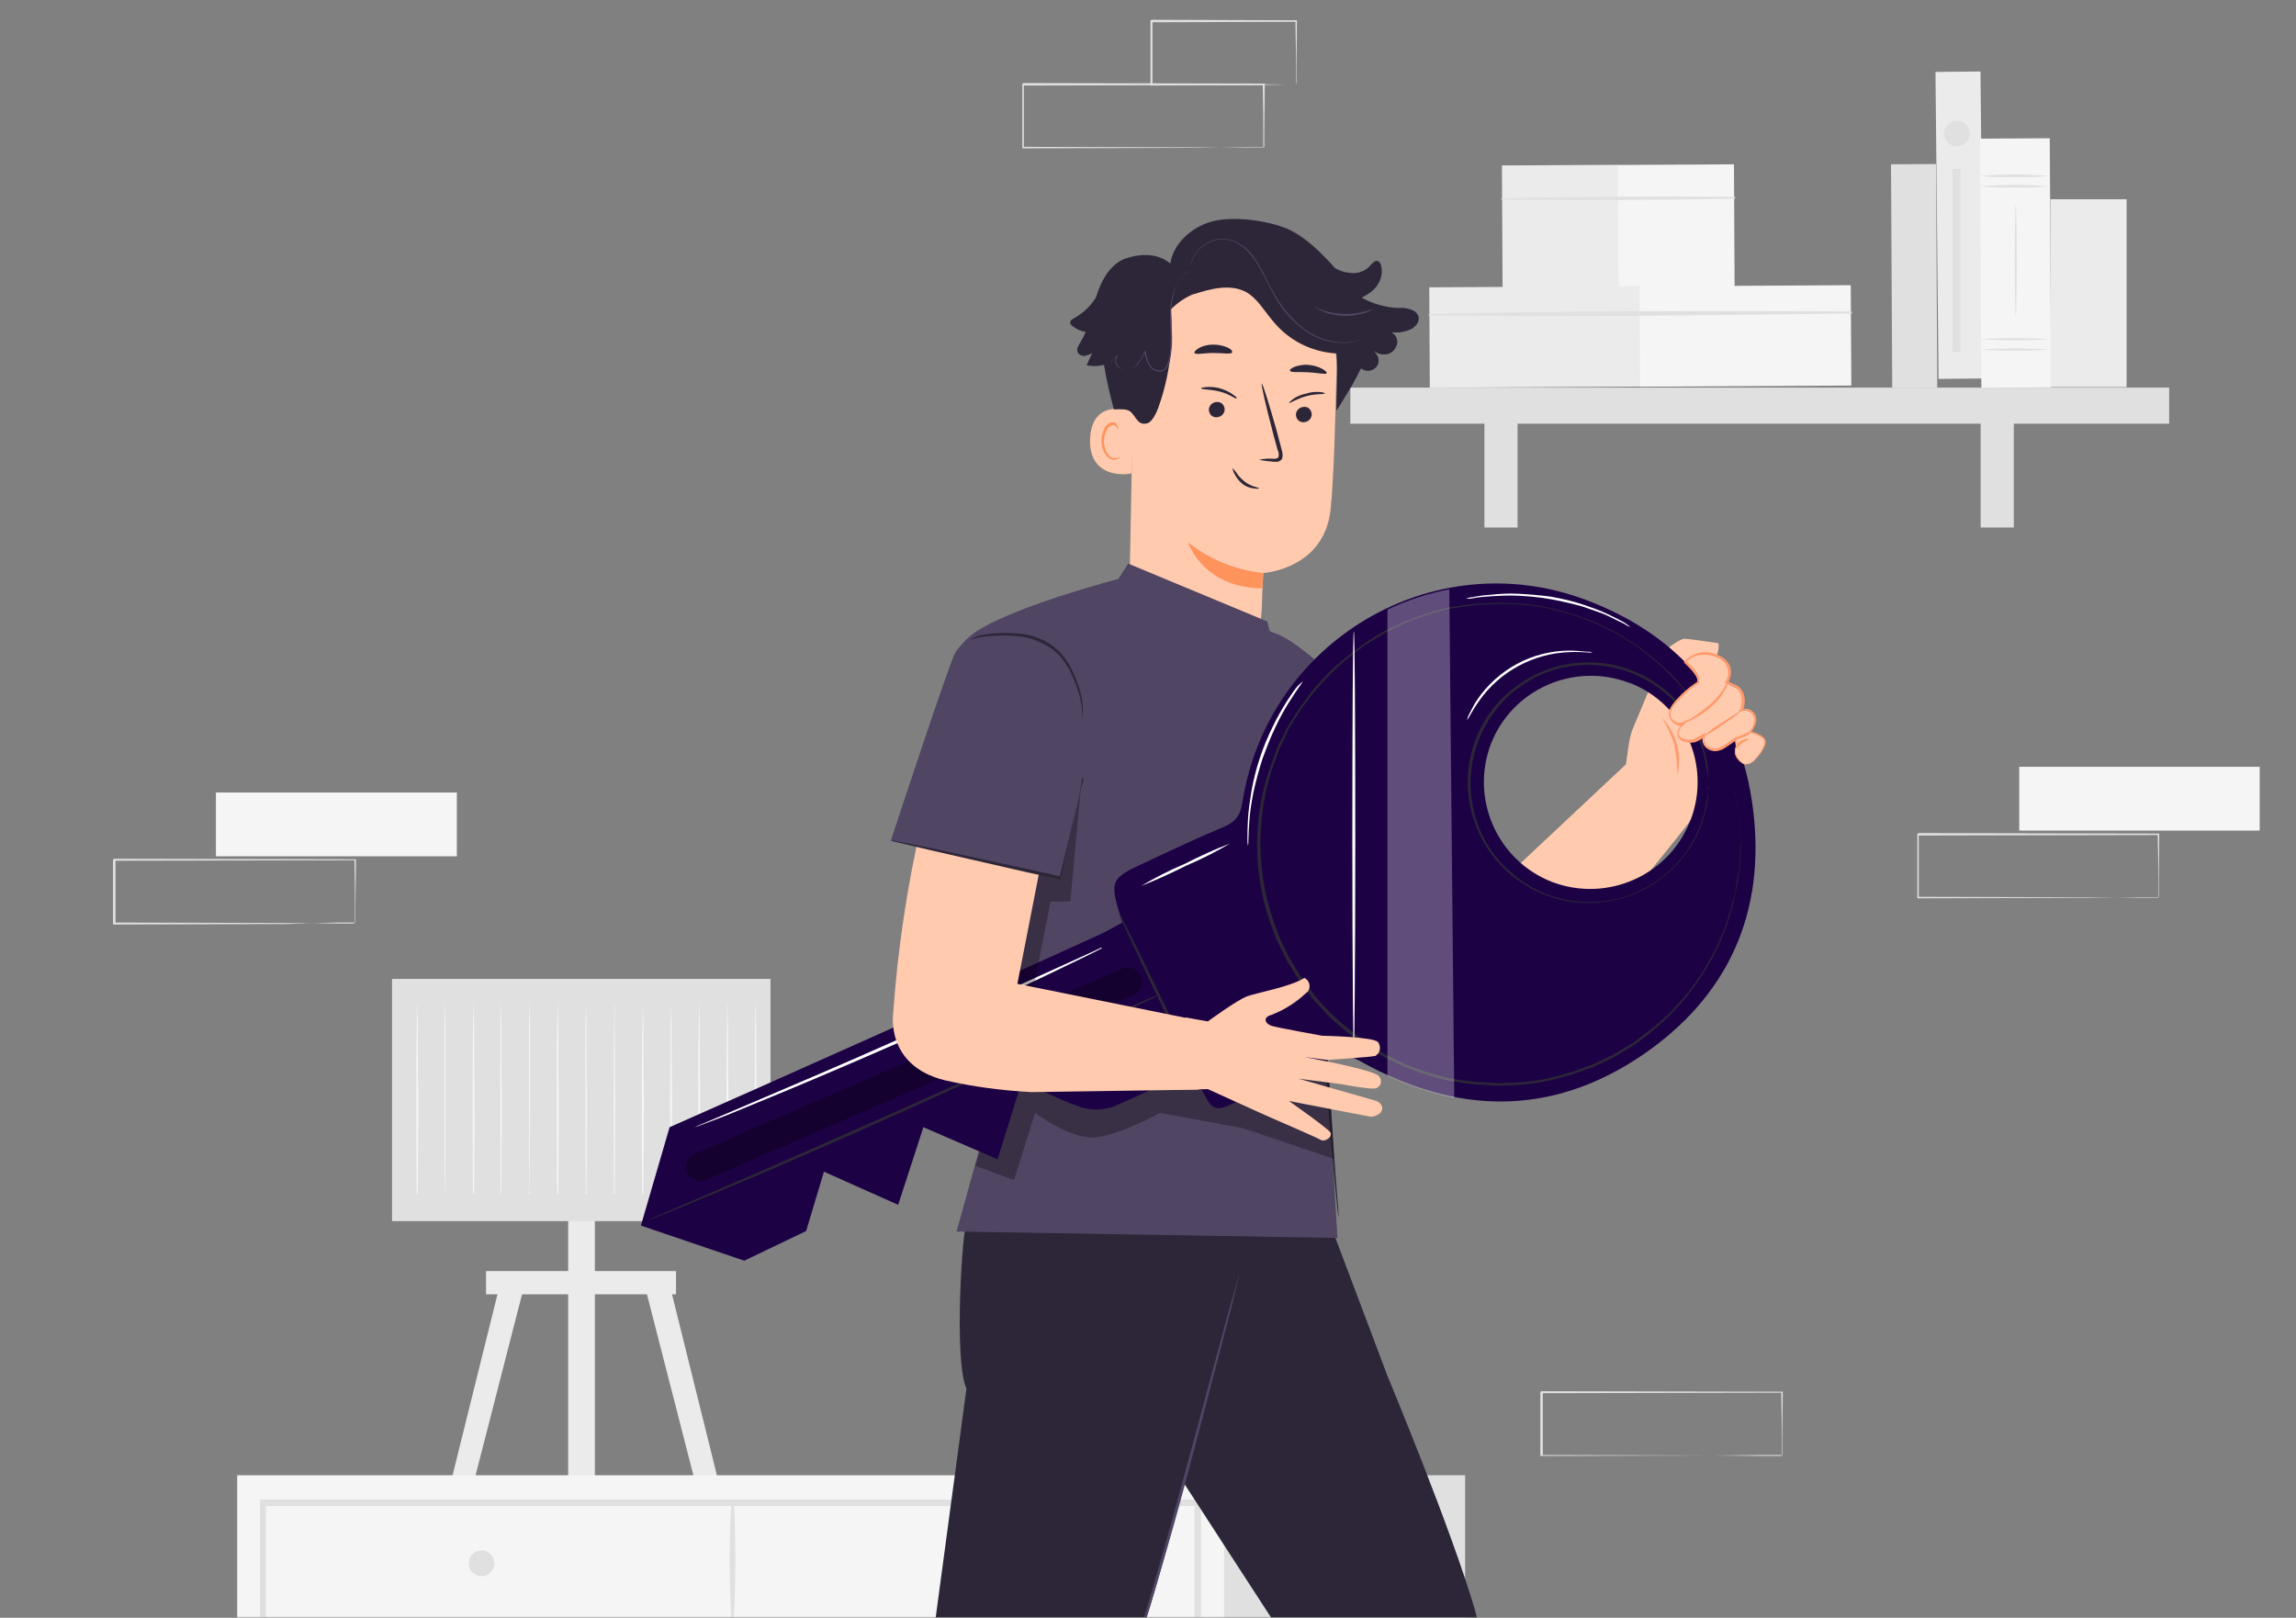 <svg width="833" height="587" viewBox="0 0 833 587" fill="none" xmlns="http://www.w3.org/2000/svg">
<rect x="0" y="0" width="833" height="587" fill="#808080" stroke="none"/>
<mask id="mask0_16_3" style="mask-type:alpha" maskUnits="userSpaceOnUse" x="0" y="0" width="833" height="587">
<rect width="833" height="587" fill="#D9D9D9"/>
</mask>
<g mask="url(#mask0_16_3)">
<path d="M702.401 59.518L686.067 59.606L686.506 140.69L702.84 140.602L702.401 59.518Z" fill="#E0E0E0"/>
<path d="M587.084 59.807L544.903 60.035L545.145 104.703L587.326 104.475L587.084 59.807Z" fill="#EBEBEB"/>
<path d="M629.086 59.627L586.905 59.856L587.147 104.524L629.328 104.295L629.086 59.627Z" fill="#F5F5F5"/>
<path d="M545.017 72.477C573.017 72.656 601.198 72.656 629.199 72.118C629.378 72.118 629.558 71.939 629.558 71.76C629.558 71.58 629.378 71.401 629.199 71.401C601.198 71.221 573.017 71.401 545.017 71.939C544.837 71.939 544.658 72.118 544.658 72.477C544.658 72.298 544.837 72.477 545.017 72.477Z" fill="#E0E0E0"/>
<path d="M595.184 103.844L518.54 104.259L518.737 140.675L595.381 140.261L595.184 103.844Z" fill="#EBEBEB"/>
<path d="M671.469 103.486L594.826 103.9L595.023 140.316L671.667 139.902L671.469 103.486Z" fill="#F5F5F5"/>
<path d="M518.631 114.454C569.607 114.992 620.763 114.454 671.559 113.737C671.739 113.737 671.918 113.557 671.918 113.378C671.918 113.198 671.739 113.019 671.559 113.019C620.583 112.66 569.428 112.84 518.631 113.916C518.452 113.916 518.272 114.095 518.272 114.454C518.272 114.275 518.452 114.454 518.631 114.454Z" fill="#E0E0E0"/>
<path d="M786.973 140.645H489.912V153.74H786.973V140.645Z" fill="#E0E0E0"/>
<path d="M550.581 146.924H538.555V191.412H550.581V146.924Z" fill="#E0E0E0"/>
<path d="M730.612 146.924H718.586V191.412H730.612V146.924Z" fill="#E0E0E0"/>
<path d="M718.532 25.936L702.2 26.099L703.314 137.489L719.647 137.325L718.532 25.936Z" fill="#EBEBEB"/>
<path d="M743.661 50.166L718.352 50.303L718.842 140.715L744.15 140.578L743.661 50.166Z" fill="#F5F5F5"/>
<path d="M743.536 67.633C739.407 67.992 735.1 68.172 730.792 67.992C726.484 68.172 722.356 67.992 718.227 67.633C726.663 66.916 735.1 66.916 743.536 67.633Z" fill="#E0E0E0"/>
<path d="M743.536 63.866C739.407 64.225 735.1 64.405 730.792 64.225C726.484 64.405 722.356 64.225 718.227 63.866C726.663 63.149 735.1 63.149 743.536 63.866Z" fill="#E0E0E0"/>
<path d="M743.536 126.832C735.1 127.37 726.663 127.37 718.227 126.832C726.663 126.294 735.1 126.294 743.536 126.832Z" fill="#E0E0E0"/>
<path d="M743.536 123.065C735.1 123.603 726.663 123.603 718.227 123.065C726.663 122.527 735.1 122.527 743.536 123.065Z" fill="#E0E0E0"/>
<path d="M731.33 114.813C731.151 114.813 730.971 105.664 730.971 94.542C730.971 83.42 731.151 74.271 731.33 74.271C731.51 74.271 731.689 83.42 731.689 94.542C731.689 105.664 731.51 114.813 731.33 114.813Z" fill="#E0E0E0"/>
<path d="M771.537 72.298H743.895V140.466H771.537V72.298Z" fill="#EBEBEB"/>
<path d="M714.638 48.439C714.638 50.95 712.484 53.103 709.971 53.103C707.458 53.103 705.304 50.95 705.304 48.439C705.304 45.928 707.458 43.775 709.971 43.775C712.484 43.775 714.638 45.928 714.638 48.439Z" fill="#E0E0E0"/>
<path d="M711.227 61.355H708.355V127.729H711.227V61.355Z" fill="#E0E0E0"/>
<path d="M182.261 462.469L161.619 545.706H169.876L191.236 462.469H182.261Z" fill="#EBEBEB"/>
<path d="M242.032 462.469L262.674 545.706H254.238L232.878 462.469H242.032Z" fill="#EBEBEB"/>
<path d="M215.826 439.866H206.134V545.527H215.826V439.866Z" fill="#EBEBEB"/>
<path d="M279.546 355.195H142.234V443.095H279.546V355.195Z" fill="#E0E0E0"/>
<path d="M245.263 461.214H176.338V469.645H245.263V461.214Z" fill="#EBEBEB"/>
<path d="M151.209 431.615C151.209 432.153 151.388 432.691 151.388 433.229H151.209C151.029 428.924 151.029 414.752 151.029 397.71C151.029 387.485 151.029 378.336 151.209 371.519C151.209 368.29 151.209 365.599 151.388 363.626C151.388 365.599 151.388 368.29 151.568 371.519C151.568 378.336 151.568 387.485 151.747 397.71C151.747 414.573 151.568 428.924 151.568 433.229H151.388C151.029 432.691 151.209 432.153 151.209 431.615Z" fill="#F5F5F5"/>
<path d="M161.619 431.615C161.619 432.153 161.619 432.691 161.619 433.229H161.44C161.26 428.924 161.26 414.752 161.26 397.71C161.26 387.485 161.26 378.336 161.26 371.519C161.26 368.29 161.26 365.599 161.44 363.626C161.44 365.599 161.44 368.29 161.619 371.519C161.619 378.336 161.619 387.485 161.619 397.71C161.619 414.573 161.619 428.924 161.44 433.229H161.619C161.44 432.691 161.44 432.153 161.619 431.615Z" fill="#F5F5F5"/>
<path d="M171.671 431.615C171.671 432.153 171.85 432.691 171.85 433.229H171.671C171.491 428.924 171.491 414.752 171.491 397.71C171.491 387.485 171.491 378.336 171.671 371.519C171.671 368.29 171.671 365.599 171.85 363.626C171.85 365.599 171.85 368.29 172.03 371.519C172.03 378.336 172.03 387.485 172.209 397.71C172.209 414.573 172.03 428.924 172.03 433.229H171.85C171.491 432.691 171.491 432.153 171.671 431.615Z" fill="#F5F5F5"/>
<path d="M181.902 431.615C181.902 432.153 181.902 432.691 181.902 433.229H181.723C181.543 428.924 181.543 414.752 181.543 397.71C181.543 387.485 181.543 378.336 181.543 371.519C181.543 368.29 181.543 365.599 181.723 363.626C181.723 365.599 181.723 368.29 181.902 371.519C181.902 378.336 181.902 387.485 182.082 397.71C182.082 414.573 181.902 428.924 181.902 433.229H181.723C181.543 432.691 181.723 432.153 181.902 431.615Z" fill="#F5F5F5"/>
<path d="M192.133 431.615C192.133 432.153 192.313 432.691 192.313 433.229H192.133C191.954 428.924 191.954 414.752 191.954 397.71C191.954 387.485 191.954 378.336 191.954 371.519C191.954 368.29 191.954 365.599 192.133 363.626C192.133 365.599 192.133 368.29 192.313 371.519C192.313 378.336 192.313 387.485 192.313 397.71C192.313 414.573 192.133 428.924 192.133 433.229H191.954C191.774 432.691 191.954 432.153 192.133 431.615Z" fill="#F5F5F5"/>
<path d="M202.364 431.615C202.364 432.153 202.364 432.691 202.364 433.229H202.185C202.005 428.924 202.005 414.752 202.005 397.71C202.005 387.485 202.005 378.336 202.185 371.519C202.185 368.29 202.185 365.599 202.364 363.626C202.364 365.599 202.364 368.29 202.544 371.519C202.544 378.336 202.544 387.485 202.723 397.71C202.723 414.573 202.544 428.924 202.544 433.229H202.364C202.005 432.691 202.185 432.153 202.364 431.615Z" fill="#F5F5F5"/>
<path d="M212.595 431.615C212.595 432.153 212.595 432.691 212.775 433.229H212.595C212.416 428.924 212.416 414.752 212.416 397.71C212.416 387.485 212.416 378.336 212.416 371.519C212.416 368.29 212.595 365.599 212.595 363.626C212.595 365.599 212.595 368.29 212.775 371.519C212.775 378.336 212.775 387.485 212.954 397.71C212.954 414.573 212.775 428.924 212.775 433.229H212.595C212.236 432.691 212.416 432.153 212.595 431.615Z" fill="#F5F5F5"/>
<path d="M222.827 431.615C222.827 432.153 223.006 432.691 223.006 433.229H222.827C222.647 428.924 222.647 414.752 222.647 397.71C222.647 387.485 222.647 378.336 222.827 371.519C222.827 368.29 222.827 365.599 223.006 363.626C223.006 365.599 223.006 368.29 223.006 371.519C223.006 378.336 223.006 387.485 223.186 397.71C223.186 414.573 223.006 428.924 223.006 433.229H222.827C222.468 432.691 222.647 432.153 222.827 431.615Z" fill="#F5F5F5"/>
<path d="M233.058 431.615C233.058 432.153 233.237 432.691 233.237 433.229H233.058C232.878 428.924 232.878 414.752 232.878 397.71C232.878 387.485 232.878 378.336 233.058 371.519C233.058 368.29 233.237 365.599 233.237 363.626C233.237 365.599 233.237 368.29 233.417 371.519C233.417 378.336 233.417 387.485 233.596 397.71C233.596 414.573 233.417 428.924 233.417 433.229H233.237C232.878 432.691 232.878 432.153 233.058 431.615Z" fill="#F5F5F5"/>
<path d="M243.289 431.615C243.289 432.153 243.468 432.691 243.468 433.229H243.289C243.109 428.924 243.109 414.752 243.109 397.71C243.109 387.485 243.289 378.336 243.289 371.519C243.289 368.29 243.468 365.599 243.468 363.626C243.468 365.599 243.468 368.29 243.648 371.519C243.648 378.336 243.648 387.485 243.827 397.71C243.827 414.573 243.648 428.924 243.648 433.229H243.468C243.109 432.691 243.109 432.153 243.289 431.615Z" fill="#F5F5F5"/>
<path d="M253.52 431.615C253.52 432.153 253.699 432.691 253.699 433.229H253.52C253.34 428.924 253.34 414.752 253.34 397.71C253.34 387.485 253.34 378.336 253.52 371.519C253.52 368.29 253.52 365.599 253.699 363.626C253.699 365.599 253.699 368.29 253.879 371.519C253.879 378.336 253.879 387.485 254.058 397.71C254.058 414.573 253.879 428.924 253.879 433.229H253.699C253.34 432.691 253.34 432.153 253.52 431.615Z" fill="#F5F5F5"/>
<path d="M263.751 431.615C263.751 432.153 263.751 432.691 263.93 433.229H263.751C263.571 428.924 263.571 414.752 263.571 397.71C263.571 387.485 263.571 378.336 263.751 371.519C263.751 368.29 263.751 365.599 263.93 363.626C263.93 365.599 263.93 368.29 264.11 371.519C264.11 378.336 264.11 387.485 264.289 397.71C264.289 414.573 264.11 428.924 264.11 433.229C263.751 432.691 263.751 432.153 263.751 431.615Z" fill="#F5F5F5"/>
<path d="M273.982 431.615C273.982 432.153 274.161 432.691 274.161 433.229H273.982C273.803 428.924 273.802 414.752 273.802 397.71C273.802 387.485 273.803 378.336 273.982 371.519C273.982 368.29 273.982 365.599 274.161 363.626C274.161 365.599 274.161 368.29 274.341 371.519C274.341 378.336 274.341 387.485 274.52 397.71C274.52 414.573 274.341 428.924 274.341 433.229H274.161C273.623 432.691 273.803 432.153 273.982 431.615Z" fill="#F5F5F5"/>
<path d="M444.141 535.302H86.053V700.34H444.141V535.302Z" fill="#F5F5F5"/>
<path d="M435.705 692.626H94.309V544.092H435.705V692.626ZM96.463 690.473H433.372V546.424H96.463V690.473Z" fill="#E0E0E0"/>
<path d="M531.555 535.302H444.141V700.34H531.555V535.302Z" fill="#E0E0E0"/>
<path d="M266.084 589.656C266.982 574.767 266.982 559.698 266.264 544.809C266.264 544.63 265.905 544.45 265.725 544.45C265.546 544.45 265.366 544.63 265.366 544.809C264.469 559.698 264.469 574.767 265.546 589.656C265.546 589.836 265.725 590.015 265.905 590.015C266.084 590.015 266.084 589.836 266.084 589.656Z" fill="#E0E0E0"/>
<path d="M357.446 567.233C357.446 569.744 355.292 571.897 352.779 571.897C350.267 571.897 348.113 569.744 348.113 567.233C348.113 564.721 350.267 562.569 352.779 562.569C355.292 562.569 357.446 564.721 357.446 567.233Z" fill="#E0E0E0"/>
<path d="M179.389 567.233C179.389 569.744 177.415 571.897 174.722 571.897C172.209 571.897 170.056 569.924 170.056 567.233C170.056 564.721 172.03 562.569 174.722 562.569C177.235 562.569 179.389 564.721 179.389 567.233Z" fill="#E0E0E0"/>
<path d="M819.82 278.237H732.587V301.378H819.82V278.237Z" fill="#F5F5F5"/>
<path d="M783.024 325.775C783.024 325.595 783.024 325.416 783.024 325.416V324.16C783.024 323.084 783.024 321.649 783.024 319.676C783.024 315.729 783.024 309.988 782.845 302.813L783.024 302.992L695.791 303.172L696.15 302.813V308.733C696.15 310.706 696.15 312.679 696.15 314.473V325.775L695.791 325.416L758.075 325.595L776.383 325.775H781.409H782.665H783.024C783.204 325.595 783.024 325.595 782.845 325.595H781.588H776.742L758.434 325.775L695.97 325.954H695.611V325.595C695.611 321.828 695.611 318.061 695.611 314.294V302.634L695.97 302.275L783.204 302.454H783.383V302.634C783.383 309.989 783.204 315.729 783.204 319.676C783.204 321.649 783.204 323.084 783.204 324.16C783.204 324.698 783.204 325.057 783.204 325.237C783.204 325.416 783.024 325.775 783.024 325.775Z" fill="#E0E0E0"/>
<path d="M646.43 528.126C646.43 527.947 646.43 527.767 646.43 527.767V526.511C646.43 525.435 646.43 523.821 646.43 522.027C646.43 518.08 646.43 512.34 646.251 505.164L646.61 505.343L559.376 505.523C559.556 505.343 559.017 505.882 559.735 505.164V528.305L559.376 527.946L621.66 528.126L639.969 528.305H644.994H646.251L646.43 528.126L646.071 527.946H644.815H639.969L621.66 528.126L559.197 528.305H558.838V505.164C559.735 504.267 559.017 504.985 559.376 504.805L646.61 504.985H646.789V505.164C646.789 512.519 646.61 518.26 646.61 522.206C646.61 524.179 646.61 525.614 646.61 526.691C646.61 527.229 646.61 527.588 646.61 527.767C646.61 527.946 646.61 528.126 646.43 528.126Z" fill="#E0E0E0"/>
<path d="M165.748 287.565H78.335V310.706H165.748V287.565Z" fill="#F5F5F5"/>
<path d="M128.772 334.924C128.772 334.744 128.772 334.565 128.772 334.565C128.772 334.206 128.772 333.847 128.772 333.309C128.772 332.233 128.772 330.798 128.772 328.824C128.772 324.878 128.772 319.137 128.593 311.962L128.952 312.141L41.538 312.321C41.718 312.141 41.179 312.679 41.898 311.962V335.103L41.538 334.744L103.823 334.924L122.131 335.103H127.157H128.413C128.593 334.744 128.772 334.744 128.772 334.924L128.413 334.744H127.157H122.31L104.002 335.282L41.538 335.462H41V311.962C41.898 311.065 41.179 311.782 41.359 311.603L128.772 311.782H129.131V311.962C129.131 319.317 128.952 325.057 128.952 329.004C128.952 330.977 128.952 332.412 128.952 333.489C128.952 334.027 128.952 334.385 128.952 334.565C128.952 334.744 128.772 334.924 128.772 334.924Z" fill="#E0E0E0"/>
<path d="M458.321 53.641C458.321 53.462 458.321 53.282 458.321 53.282V52.027C458.321 50.95 458.321 49.336 458.321 47.542C458.321 43.595 458.321 37.855 458.142 30.5L458.321 30.859L371.088 31.038C371.267 30.859 370.729 31.397 371.447 30.679V53.641L371.088 53.282L433.372 53.462L451.68 53.641H456.706H457.962H458.321L457.962 53.462H456.706H451.86L433.731 53.641L371.267 53.821H370.908V30.5L371.267 30.141L458.68 30.32H458.86V30.679C458.86 38.034 458.68 43.775 458.68 47.721C458.68 49.695 458.68 51.13 458.68 52.206V53.282C458.501 53.462 458.501 53.641 458.321 53.641Z" fill="#E0E0E0"/>
<path d="M470.168 30.679C470.168 30.5 470.168 30.32 470.168 30.32C470.168 29.962 470.168 29.603 470.168 29.065C470.168 27.988 470.168 26.374 470.168 24.401C470.168 20.454 470.168 14.714 469.988 7.538L470.347 7.897L417.756 8.076C417.397 8.435 418.295 7.538 418.115 7.717V19.557C418.115 23.504 418.115 27.091 418.115 30.679L417.756 30.32L455.27 30.5L466.219 30.679H469.091H470.168C469.809 30.679 469.63 30.679 469.271 30.679H466.399L455.629 30.859L417.756 31.038H417.397V30.679C417.397 27.091 417.397 23.324 417.397 19.557V7.538C417.218 7.538 418.294 6.641 417.756 7.179L470.168 7.359H470.527V7.717C470.527 14.893 470.347 20.634 470.347 24.759C470.347 26.733 470.347 28.168 470.347 29.244C470.347 30.32 470.168 30.679 470.168 30.679Z" fill="#E0E0E0"/>
<path d="M350.626 444.351C349.19 445.248 345.959 493.504 350.626 503.908L338.959 590.733C338.959 590.733 307.547 640.603 301.265 647.779C294.983 654.954 254.058 725.634 254.058 725.634L300.368 765.458C300.368 765.458 380.78 660.515 393.704 641.859C413.987 612.618 437.859 503.191 437.859 503.191L440.911 448.836L350.626 444.351Z" fill="#2D2638"/>
<path d="M413.807 513.775C415.243 516.286 477.707 612.439 477.707 612.439C477.707 612.439 487.22 663.386 489.374 685.809C491.528 708.233 506.964 765.996 506.964 765.996L557.222 762.05C557.222 762.05 543.581 613.336 535.144 584.275C526.708 555.214 503.374 499.244 503.374 499.244L483.63 446.863L426.731 447.939L413.807 513.775Z" fill="#2D2638"/>
<path d="M449.526 462.828C449.526 463.366 449.347 463.905 449.167 464.443L448.09 468.927C447.193 472.874 445.757 478.256 443.962 485.073C440.372 498.706 435.526 517.542 429.962 538.351C424.397 559.16 418.833 577.817 414.525 591.271C412.371 598.088 410.756 603.469 409.32 607.237L407.884 611.542C407.704 612.08 407.525 612.618 407.345 612.977C407.345 612.439 407.525 611.901 407.704 611.363L408.961 607.057C410.038 603.29 411.833 597.729 413.807 591.092C417.936 577.637 423.32 558.802 428.885 538.172C434.628 517.363 439.475 498.706 443.244 485.073C445.039 478.256 446.654 472.874 447.731 468.927L448.988 464.622C449.167 463.725 449.347 463.187 449.526 462.828Z" fill="#514564"/>
<path d="M604.07 235.901C604.07 235.901 609.455 231.775 611.07 231.775C612.685 231.775 623.455 233.389 623.455 233.389C623.455 233.389 624.173 237.874 621.122 239.309C618.788 240.206 616.096 240.744 613.583 240.924L611.07 242.718L604.07 235.901Z" fill="#FFCAAE"/>
<path d="M465.142 250.611L548.606 316.088L589.89 277.34L590.967 269.805C591.326 267.653 591.864 265.5 592.762 263.527L603.352 238.233L628.301 278.595C628.301 278.595 567.094 358.603 556.325 361.294C542.145 365.061 471.604 317.343 471.604 317.343L465.142 250.611Z" fill="#FFCAAE"/>
<path d="M602.993 260.477C608.198 266.038 610.352 273.752 608.557 281.107C608.557 277.519 608.198 273.931 607.48 270.343C606.403 266.756 604.788 263.527 602.993 260.477Z" fill="#FF9A6C"/>
<path d="M411.294 133.111L409.679 218.5C409.14 233.031 408.243 254.737 431.398 254.557C451.501 252.943 457.245 234.107 457.783 220.473C457.963 214.015 458.322 208.634 458.322 207.916C458.322 207.916 480.22 206.66 482.733 185.134C483.81 174.729 484.528 153.023 484.887 133.469C485.246 112.481 469.45 94.721 448.449 92.748L446.296 92.569C423.859 91.492 411.653 110.508 411.294 133.111Z" fill="#FFCAAE"/>
<path d="M458.322 207.916C448.27 206.84 438.936 203.073 431.039 196.794C431.039 196.794 436.244 213.298 457.963 213.477L458.322 207.916Z" fill="#FF935C"/>
<path d="M448.629 144.592C448.09 144.771 446.116 142.977 442.526 142.08C438.936 141.183 436.244 141.363 435.885 141.004C435.526 140.645 436.244 140.645 437.5 140.466C439.295 140.286 441.09 140.466 442.885 141.004C444.68 141.542 446.116 142.26 447.552 143.336C448.629 144.053 448.808 144.412 448.629 144.592Z" fill="#2D2638"/>
<path d="M444.321 148.718C444.142 150.332 442.885 151.408 441.27 151.408C439.654 151.408 438.577 150.153 438.577 148.538C438.757 146.924 440.013 145.847 441.629 145.847C443.244 145.847 444.321 147.103 444.321 148.718Z" fill="#2D2638"/>
<path d="M456.706 166.836C458.501 166.477 460.296 166.298 462.091 166.477C462.988 166.477 463.706 166.298 463.886 165.76C464.065 164.863 463.886 163.966 463.527 163.248C462.988 161.095 462.27 158.943 461.732 156.611C459.219 147.103 457.424 139.21 457.783 139.21C458.142 139.21 460.475 146.744 463.168 156.252L464.963 163.069C465.322 164.145 465.501 165.401 465.142 166.477C464.783 167.015 464.245 167.374 463.527 167.553C462.988 167.553 462.629 167.553 462.091 167.553C460.296 167.374 458.501 167.195 456.706 166.836Z" fill="#2D2638"/>
<path d="M447.013 127.908C446.654 128.626 443.782 128.088 440.193 128.088C436.603 128.088 433.91 128.805 433.372 128.088C433.192 127.729 433.731 127.011 434.987 126.294C436.603 125.397 438.398 125.038 440.193 125.038C441.988 125.038 443.783 125.397 445.398 126.115C446.654 126.653 447.193 127.37 447.013 127.908Z" fill="#2D2638"/>
<path d="M481.297 135.443C480.938 135.981 478.066 135.263 474.655 135.084C471.245 134.905 468.373 135.263 468.014 134.546C467.835 134.187 468.373 133.649 469.63 133.111C471.245 132.572 473.04 132.214 474.655 132.393C476.45 132.572 478.066 132.931 479.681 133.828C480.938 134.546 481.476 135.084 481.297 135.443Z" fill="#2D2638"/>
<path d="M411.474 149.435C411.115 149.256 396.217 143.695 395.499 159.122C394.781 174.729 410.576 172.038 410.576 171.679C410.576 171.321 411.474 149.435 411.474 149.435Z" fill="#FFCAAE"/>
<path d="M406.089 165.76C406.089 165.76 405.73 165.939 405.371 166.118C404.653 166.298 403.935 166.298 403.397 166.118C401.781 165.401 400.525 162.71 400.525 160.019C400.525 158.763 400.884 157.328 401.422 156.252C401.781 155.355 402.499 154.458 403.576 154.279C404.294 154.099 404.832 154.458 405.191 154.996C405.371 155.355 405.191 155.714 405.371 155.714C405.55 155.714 405.73 155.534 405.55 154.817C405.55 154.458 405.191 154.099 405.012 153.74C404.653 153.382 404.115 153.202 403.576 153.202C402.32 153.382 401.243 154.279 400.704 155.534C399.986 156.79 399.627 158.405 399.627 159.84C399.627 163.069 401.063 165.939 403.217 166.656C404.115 167.015 405.012 166.836 405.73 166.298C406.089 166.118 406.268 165.76 406.089 165.76Z" fill="#FF935C"/>
<path d="M456.885 177.24C456.885 176.882 453.834 176.702 451.321 174.55C450.244 173.653 449.167 172.576 448.449 171.321C447.731 170.424 447.193 169.885 447.193 169.885C447.193 169.885 447.193 170.603 447.731 171.679C448.449 173.115 449.347 174.37 450.603 175.447C451.86 176.523 453.475 177.061 454.911 177.24C456.168 177.42 456.885 177.24 456.885 177.24Z" fill="#2D2638"/>
<path d="M480.579 142.798C480.22 143.156 477.527 142.798 474.117 143.695C470.707 144.592 468.194 146.206 467.835 146.206C467.476 146.206 468.014 145.668 468.912 144.95C470.348 143.874 472.142 143.156 473.937 142.798C475.553 142.26 477.348 142.08 479.143 142.26C480.399 142.439 480.758 142.618 480.579 142.798Z" fill="#2D2638"/>
<path d="M475.912 150.511C475.732 152.126 474.476 153.202 472.86 153.202C471.245 153.202 470.168 151.947 470.168 150.332C470.347 148.718 471.604 147.641 473.219 147.641C474.655 147.462 475.912 148.897 475.912 150.511C475.912 150.332 475.912 150.332 475.912 150.511Z" fill="#2D2638"/>
<path d="M514.682 114.992C514.503 114.095 513.785 113.378 513.067 112.84C511.272 111.943 509.477 111.584 507.503 111.763C502.836 111.584 498.169 110.328 494.041 107.996C495.477 107.279 496.912 106.382 498.169 105.305C500.682 102.973 501.938 99.565 501.041 96.156C500.861 95.618 500.502 95.08 499.964 94.721C499.066 94.363 498.169 95.26 497.451 95.977C495.656 98.309 492.784 99.385 489.912 99.027C487.938 98.847 485.963 98.309 484.348 97.233L484.168 97.053L482.015 94.721C476.63 88.981 471.963 85.214 467.117 83.061C459.937 80.011 447.911 78.397 440.372 80.191C432.833 81.985 425.833 87.905 424.577 95.618C420.448 92.031 414.166 91.851 408.961 93.645H408.781C403.038 95.439 399.627 101.538 397.832 107.279C397.653 107.637 397.653 107.817 397.473 108.176C395.499 111.225 392.806 113.737 389.576 115.531C389.037 115.889 388.319 116.248 388.319 116.786C388.14 117.504 388.678 118.042 389.217 118.401C390.653 119.477 392.089 120.195 393.883 120.374C393.345 121.809 392.627 123.065 391.909 124.321C391.191 125.397 390.473 126.653 391.012 127.908C391.55 128.805 392.447 129.164 393.524 129.164C394.422 128.985 395.319 128.626 396.217 128.088L394.242 132.573C396.396 132.931 398.371 132.931 400.525 132.393C401.422 137.775 402.679 143.157 404.115 148.538C406.448 148.538 408.781 148.179 410.217 149.435C412.192 151.229 412.91 154.637 416.32 153.561C418.115 153.023 419.73 149.435 420.269 147.821C424.397 136.34 425.833 124.321 424.756 112.302C427.269 109.79 430.141 107.817 433.372 106.561L433.192 106.74C439.295 104.767 446.116 102.973 451.86 105.844C456.168 108.176 458.68 112.84 461.911 116.607C467.655 123.603 475.912 127.729 484.886 128.267C485.604 134.905 484.707 142.977 484.886 149.076L490.81 139.389C491.169 138.672 491.528 137.954 491.887 137.237L492.066 137.057C492.605 135.981 493.143 134.725 493.861 133.649C495.477 135.084 497.81 134.725 499.246 133.29C500.323 132.034 500.502 130.24 499.605 128.805C499.066 128.088 498.528 127.37 497.81 126.832C499.246 128.267 501.4 128.985 503.554 128.447C505.528 127.908 506.964 125.935 506.964 123.782C506.785 122.347 506.067 121.271 504.81 120.553C507.503 120.912 510.195 120.374 512.528 119.118C513.605 118.221 515.041 116.966 514.682 114.992Z" fill="#2D2638"/>
<path d="M431.218 98.309C430.5 98.847 429.603 99.565 429.064 100.282C427.269 102.256 426.013 104.767 425.654 107.279C425.295 109.073 424.936 110.866 424.936 112.84C424.936 114.813 424.936 116.966 425.115 119.298C425.295 121.63 425.295 124.141 425.115 126.473C424.936 127.729 424.756 128.985 424.577 130.24C424.397 131.496 423.859 132.752 422.961 133.828C422.243 134.725 420.987 135.084 419.91 134.725C418.833 134.546 417.936 134.008 417.218 133.111C416.141 131.496 415.423 129.523 415.243 127.55H415.602C414.884 129.164 413.987 130.599 412.91 132.034C411.833 133.29 410.217 134.008 408.602 134.187C407.884 134.187 406.987 134.008 406.448 133.828C405.73 133.47 405.371 132.931 405.012 132.393C404.653 131.855 404.474 131.137 404.653 130.42C404.653 129.882 405.012 129.164 405.371 128.805L405.551 128.985C404.294 130.42 402.679 131.496 400.884 132.393C400.345 132.573 399.986 132.752 399.448 132.931C399.268 132.931 399.089 133.111 398.909 133.111L399.448 132.931C399.807 132.752 400.345 132.573 400.884 132.393C402.679 131.496 404.115 130.42 405.371 128.985L405.551 129.164C404.833 130.061 404.653 131.317 405.371 132.393C405.73 132.931 406.089 133.47 406.628 133.828C407.166 134.187 407.884 134.187 408.602 134.187C410.217 134.008 411.474 133.29 412.551 132.034C413.628 130.779 414.525 129.164 415.243 127.729L415.602 127.011L415.782 127.729C415.961 129.702 416.5 131.496 417.577 132.931C418.115 133.649 419.013 134.187 420.089 134.366C420.987 134.546 422.064 134.366 422.602 133.649C423.32 132.752 423.859 131.496 424.038 130.24C424.397 128.985 424.577 127.908 424.577 126.653C424.756 124.321 424.756 121.989 424.577 119.657C424.577 117.504 424.397 115.351 424.577 113.199C424.577 111.405 424.936 109.431 425.295 107.637C425.833 104.947 427.09 102.435 429.064 100.462C429.603 99.385 430.321 98.668 431.218 98.309Z" fill="#514564"/>
<path d="M497.451 121.092L497.272 121.271L496.733 121.63C496.554 121.809 496.195 121.989 495.836 122.168C495.477 122.347 494.938 122.706 494.579 122.886C491.707 124.141 488.476 124.679 485.245 124.321C480.579 123.962 476.091 122.168 472.322 119.118C467.835 115.531 464.065 111.046 461.552 105.844C460.116 103.153 458.86 100.462 457.424 97.951C456.168 95.439 454.552 93.286 452.757 91.313C451.142 89.519 448.988 88.084 446.654 87.367C445.578 87.008 444.501 86.828 443.424 86.828C442.347 86.828 441.449 87.008 440.372 87.367C437.321 88.263 434.808 90.237 433.192 93.107C432.654 94.183 432.295 95.26 431.936 96.336V96.157L432.116 95.439C432.295 94.542 432.654 93.825 433.013 93.107C433.731 91.851 434.449 90.775 435.526 89.878C436.782 88.622 438.398 87.725 440.193 87.187C441.27 86.828 442.167 86.649 443.244 86.649C444.501 86.649 445.757 86.828 446.834 87.187C449.167 87.905 451.501 89.34 453.116 91.134C454.911 93.107 456.527 95.439 457.783 97.951C459.219 100.462 460.296 103.153 461.911 105.844C464.604 110.866 468.194 115.351 472.681 118.939C476.271 121.809 480.758 123.603 485.425 124.141C488.476 124.5 491.707 123.962 494.579 122.886C496.554 121.809 497.451 121.092 497.451 121.092Z" fill="#514564"/>
<path d="M499.784 111.584C499.605 111.763 499.246 111.943 498.887 111.943C498.169 112.301 497.272 112.66 496.554 113.019C495.477 113.557 494.22 113.916 492.964 114.095C489.912 114.813 486.681 114.813 483.63 114.095C482.374 113.916 481.117 113.557 480.04 113.019C479.143 112.66 478.425 112.301 477.707 111.943C477.348 111.763 477.168 111.584 476.989 111.405C476.989 111.405 478.245 111.943 480.22 112.66C481.476 113.019 482.553 113.378 483.81 113.557C485.245 113.737 486.861 113.916 488.297 113.916C489.912 113.916 491.348 113.737 492.784 113.557C494.041 113.378 495.118 113.019 496.374 112.66C498.528 112.301 499.605 111.584 499.784 111.584Z" fill="#514564"/>
<path d="M440.372 220.832L462.629 229.801C468.014 231.416 478.425 240.206 484.707 246.126L510.554 280.569L471.066 328.645L440.372 220.832Z" fill="#514564"/>
<path d="M409.32 204.508L405.73 210.069C405.73 210.069 353.497 223.702 349.19 234.107C343.087 248.817 351.164 294.382 351.164 294.382L362.113 392.508L347.036 446.863L485.245 449.195C485.245 449.195 476.809 306.76 474.835 291.691C472.86 276.622 459.757 225.496 459.757 225.496L409.32 204.508Z" fill="#514564"/>
<path d="M472.681 264.065C472.681 264.065 472.681 264.244 472.681 264.603C472.681 264.962 472.86 265.321 472.86 266.038C473.04 267.294 473.219 269.088 473.399 271.241C473.937 275.725 474.476 282.183 475.194 290.256C476.63 306.401 478.066 328.645 479.681 353.221C481.297 377.798 482.733 400.042 483.809 416.187C484.348 424.26 484.886 430.718 485.245 435.202C485.425 437.355 485.604 439.149 485.604 440.405C485.604 440.943 485.604 441.481 485.604 441.84C485.604 442.019 485.604 442.199 485.604 442.199C485.604 442.019 485.604 441.84 485.604 441.84C485.604 441.481 485.425 441.122 485.425 440.405C485.245 439.149 485.066 437.534 484.886 435.202C484.348 430.718 483.809 424.26 483.092 416.187C481.656 400.042 480.22 377.798 478.604 353.221C476.989 328.645 475.553 306.401 474.476 290.256C473.937 282.183 473.399 275.725 473.04 271.241C472.86 269.088 472.681 267.294 472.681 266.038C472.681 265.5 472.681 264.962 472.681 264.603C472.681 264.424 472.681 264.244 472.681 264.065Z" fill="#2D2638"/>
<path opacity="0.3" d="M353.856 423.004L367.857 428.206L375.575 403.809C375.575 403.809 388.858 414.034 398.191 412.599C407.525 411.344 420.807 403.809 420.807 403.809L450.962 409.37L483.989 420.492L481.476 379.771L394.242 375.286L367.857 378.336L353.856 423.004Z" fill="black"/>
<path d="M270.033 457.447L292.47 446.683C294.624 439.687 296.598 432.691 298.932 425.157L325.856 437.176L335.01 409.011L361.934 420.672L370.729 392.328C378.447 395.916 385.088 399.324 391.909 401.657C395.678 402.912 399.807 402.912 403.576 401.657C413.269 397.71 422.602 392.866 432.295 388.023C433.731 390.714 434.628 392.328 435.346 393.943C440.013 403.63 440.372 403.809 450.065 399.145C460.655 394.302 471.065 389.458 481.476 384.435C485.963 382.282 489.194 382.641 493.682 385.153C527.965 404.347 562.427 405.424 595.634 383C627.045 361.653 640.686 331.157 636.02 293.664C631.353 256.172 610.173 230.699 575.171 217.603C519.888 196.973 459.937 232.672 450.783 290.973C450.065 295.817 448.27 298.328 443.783 300.122C434.808 303.889 426.013 308.015 417.218 312.141C402.32 318.958 402.32 318.958 407.166 334.744C404.115 336.359 401.781 337.794 399.089 339.05C364.626 354.836 273.085 395.737 242.93 409.011L232.519 444.71L270.033 457.447ZM613.224 297.79C605.506 317.702 583.069 327.569 563.145 320.034C543.222 312.321 533.35 289.897 540.888 269.985C548.606 250.073 571.043 240.206 590.967 247.74H591.146C610.891 255.275 620.942 277.519 613.403 297.431C613.224 297.611 613.224 297.79 613.224 297.79Z" fill="#1C0244"/>
<path opacity="0.3" d="M411.294 360.935L256.033 428.206C253.52 429.282 250.468 428.206 249.212 425.515C248.135 423.004 249.212 419.954 251.904 418.698L407.166 351.427C409.679 350.351 412.73 351.427 413.987 354.118C415.064 356.809 413.807 359.679 411.294 360.935Z" fill="black"/>
<path d="M419.73 361.473C419.73 361.473 419.551 361.653 419.371 361.653L417.935 362.37L412.551 364.882L392.806 373.851C376.114 381.385 353.138 391.79 327.65 403.271C302.162 414.752 279.008 424.798 262.135 431.794C253.699 435.382 246.879 438.072 242.212 440.046L236.827 442.198L235.391 442.737L234.853 442.916C234.853 442.916 235.032 442.916 235.212 442.737L236.647 442.019L242.032 439.687L261.956 431.076C278.649 423.901 301.803 413.676 327.291 402.374L392.447 373.134L412.192 364.343L417.577 362.011L419.012 361.473H419.73Z" fill="#2D2638"/>
<path d="M436.782 395.557C436.603 395.737 429.423 381.386 420.987 363.805C412.551 346.225 405.73 331.695 406.089 331.515C406.268 331.336 413.448 345.687 421.884 363.267C430.321 381.027 436.962 395.557 436.782 395.557Z" fill="#2D2638"/>
<path d="M631.712 306.221C631.712 306.221 631.712 305.683 631.532 304.786C631.353 303.889 631.353 302.454 631.353 300.66C631.353 299.763 631.353 298.687 631.173 297.611C630.994 296.534 630.814 295.279 630.635 294.023C630.455 292.767 630.276 291.332 629.917 289.718C629.558 288.103 629.199 286.489 628.84 284.874C626.865 276.622 623.635 268.908 619.147 261.733C613.403 252.225 605.865 243.794 597.07 236.977L593.3 234.107C592.044 233.21 590.608 232.492 589.172 231.595C587.736 230.699 586.479 229.802 584.864 229.084L580.377 226.931L578.043 225.855L575.71 224.958L570.684 223.164C569.069 222.626 567.274 222.267 565.479 221.729C563.684 221.191 562.068 220.832 560.273 220.473C556.684 219.756 552.914 219.397 549.324 219.218C547.53 219.218 545.555 219.038 543.581 219.038L537.837 219.397C536.939 219.397 535.862 219.397 534.965 219.576L532.093 219.935C530.119 220.294 528.144 220.473 526.17 220.832C522.221 221.729 518.272 222.805 514.503 224.241L511.631 225.317C511.092 225.496 510.733 225.676 510.195 225.855L508.759 226.573L503.195 229.263C501.4 230.34 499.605 231.416 497.81 232.492C496.912 233.031 496.015 233.569 495.117 234.107L492.605 236.08C489.194 238.592 485.784 241.462 482.732 244.511L478.245 249.355L477.168 250.611L476.091 251.866L474.117 254.557L472.142 257.069L470.347 259.939L468.553 262.809L467.655 264.244C467.476 264.782 467.117 265.321 466.937 265.859L464.065 271.958C463.347 274.111 462.45 276.263 461.732 278.416C455.809 296.176 455.809 315.55 461.732 333.309C462.45 335.462 463.347 337.615 464.065 339.767C464.783 341.92 466.04 343.893 466.937 345.866L467.655 347.481L468.553 348.916L470.347 351.786L472.142 354.657L474.117 357.347L476.091 360.038L476.989 361.294L478.066 362.55C479.502 364.164 480.938 365.779 482.553 367.393C485.604 370.443 489.015 373.134 492.425 375.824L494.938 377.798C495.835 378.515 496.733 378.874 497.63 379.592C499.425 380.668 501.22 381.744 503.015 382.821L508.579 385.512L510.015 386.229L511.451 386.767L514.323 387.844C518.093 389.279 522.041 390.355 525.99 391.252C527.965 391.611 529.939 391.97 531.914 392.149L534.785 392.508C535.683 392.687 536.76 392.687 537.657 392.687L543.401 393.046C545.376 393.046 547.171 392.866 549.145 392.866C552.914 392.687 556.504 392.328 560.094 391.611C561.889 391.252 563.684 390.893 565.299 390.355C567.094 389.817 568.71 389.458 570.505 388.92L575.351 387.126L577.864 386.229L580.197 385.153L584.685 383C586.12 382.283 587.556 381.386 588.992 380.489C590.428 379.592 591.685 378.874 593.121 377.977L596.89 375.107C605.865 368.47 613.403 360.038 619.147 350.351C623.455 343.176 626.686 335.282 628.66 327.031C629.199 325.416 629.558 323.802 629.737 322.366C629.917 320.752 630.096 319.496 630.455 318.061C630.814 316.626 630.814 315.55 630.994 314.473C631.173 313.397 631.173 312.321 631.173 311.424C631.353 309.63 631.353 308.195 631.353 307.298C631.353 306.401 631.532 306.221 631.712 306.221C631.532 306.221 631.532 306.76 631.532 307.657C631.532 308.553 631.532 309.989 631.353 311.782C631.353 312.679 631.353 313.756 631.173 314.832C630.994 315.908 630.814 317.164 630.635 318.42C630.455 319.676 630.276 321.111 629.917 322.725C629.558 324.34 629.199 325.954 628.84 327.569C626.865 335.821 623.635 343.714 619.327 350.889C613.583 360.576 606.044 369.187 597.07 376.004L593.3 378.874C592.044 379.771 590.608 380.489 589.172 381.386C587.736 382.282 586.479 383.179 584.864 383.897L580.377 386.05L578.043 387.126L575.53 388.023L570.505 389.817C568.889 390.355 567.094 390.714 565.299 391.252C563.504 391.79 561.709 392.149 559.915 392.508C556.325 393.225 552.555 393.584 548.786 393.763C546.991 393.763 545.017 393.943 543.042 393.943L537.298 393.584C536.401 393.584 535.324 393.584 534.426 393.405L531.555 393.046C529.58 392.687 527.606 392.508 525.631 392.149C521.682 391.252 517.734 390.176 513.964 388.741L511.092 387.664C510.554 387.485 510.195 387.305 509.656 387.126L508.22 386.408L502.477 383.718C500.682 382.641 498.887 381.565 497.092 380.489C496.194 379.95 495.297 379.412 494.4 378.874L491.887 376.901C488.297 374.389 485.066 371.519 481.835 368.47L477.348 363.626L476.271 362.37L475.194 360.935L473.219 358.244L471.245 355.553L469.45 352.683L467.655 349.813L466.758 348.378L466.04 346.763L462.988 340.664C462.27 338.512 461.373 336.359 460.655 334.206C454.552 316.267 454.552 296.714 460.655 278.775C461.552 276.622 462.27 274.47 462.988 272.317C463.706 270.164 464.963 268.191 466.04 266.038C466.219 265.5 466.578 264.962 466.758 264.424L467.655 262.989L469.45 260.118L471.245 257.248L473.219 254.557L475.194 251.866L476.271 250.431L477.348 249.176C478.784 247.561 480.399 245.947 481.835 244.332C484.886 241.283 488.297 238.412 491.887 235.901L494.4 233.928C495.297 233.21 496.194 232.851 497.092 232.134C498.887 231.057 500.682 229.802 502.477 228.905L508.22 226.214L509.656 225.496C510.195 225.317 510.554 225.137 511.092 224.958L513.964 223.882C517.734 222.447 521.682 221.37 525.631 220.473C527.606 220.115 529.58 219.756 531.555 219.576L534.426 219.218C535.324 219.038 536.401 219.038 537.298 219.038L543.042 218.679C545.017 218.679 546.811 218.859 548.786 218.859C552.555 219.038 556.145 219.397 559.915 220.115C561.709 220.473 563.504 220.832 565.299 221.37C567.094 221.908 568.71 222.267 570.505 222.805L575.53 224.599L578.043 225.496L580.377 226.573L584.864 228.725C586.3 229.443 587.736 230.34 589.172 231.237C590.608 232.134 591.864 232.851 593.3 233.748L597.07 236.618C606.044 243.435 613.583 251.866 619.327 261.553C623.635 268.729 626.865 276.622 628.84 284.874C629.199 286.489 629.737 288.103 629.917 289.718C630.096 291.332 630.276 292.588 630.635 294.023C630.994 295.458 630.994 296.534 631.173 297.611C631.353 298.687 631.173 299.763 631.353 300.66C631.353 302.454 631.532 303.889 631.532 304.786C631.532 305.683 631.712 306.221 631.712 306.221Z" fill="#2D2638"/>
<path d="M619.686 283.977C619.686 283.798 619.686 283.439 619.686 283.26L619.506 281.286C619.506 280.928 619.506 280.389 619.327 279.851C619.327 279.313 619.147 278.775 618.968 278.057C618.788 276.622 618.429 275.008 618.07 273.573C616.993 269.447 615.378 265.679 613.224 262.092C601.378 242.538 576.248 235.542 555.966 246.305C554.171 247.382 552.376 248.458 550.76 249.714C548.966 250.97 547.35 252.405 545.914 253.84C544.478 255.454 543.042 257.069 541.786 258.863C539.093 262.45 537.119 266.397 535.683 270.702C532.811 279.492 532.811 289 535.683 297.79C537.119 302.095 539.093 306.042 541.786 309.63C543.042 311.424 544.478 313.038 546.094 314.653C547.709 316.088 549.325 317.523 550.94 318.779C552.555 320.034 554.35 321.111 556.145 322.187C557.94 323.084 559.735 323.981 561.71 324.699C568.889 327.389 576.787 327.928 584.326 326.672C596.531 324.34 607.121 316.985 613.404 306.58C615.557 302.992 617.173 299.225 618.25 295.099C618.609 293.664 618.968 292.229 619.147 290.615C619.327 289.897 619.327 289.359 619.506 288.821L619.686 287.386L619.865 285.412C619.506 284.515 619.686 284.157 619.686 283.977C619.686 284.157 619.686 284.515 619.686 284.695C619.686 285.233 619.686 285.95 619.686 286.668C619.686 287.206 619.686 287.565 619.686 288.283C619.686 289 619.506 289.359 619.506 290.076C619.327 291.512 619.147 293.126 618.609 294.561C617.711 298.687 616.096 302.634 613.942 306.221C607.48 316.985 596.89 324.519 584.505 326.851C576.787 328.286 568.889 327.748 561.53 325.057C559.556 324.34 557.581 323.443 555.786 322.546C553.991 321.47 552.196 320.393 550.401 319.137C548.607 317.882 546.991 316.447 545.376 314.832C543.76 313.218 542.324 311.603 541.068 309.809C538.375 306.221 536.222 302.095 534.786 297.611C531.734 288.641 531.734 278.954 534.786 269.985C536.222 265.679 538.375 261.553 541.068 257.966C542.324 256.172 543.76 254.557 545.376 252.943C546.991 251.508 548.607 250.073 550.401 248.817C552.196 247.561 553.991 246.305 555.786 245.408C557.581 244.511 559.556 243.615 561.53 242.897C568.889 240.206 576.787 239.668 584.505 241.103C596.711 243.435 607.48 250.97 613.942 261.733C616.096 265.321 617.711 269.267 618.609 273.393C618.968 274.828 619.327 276.443 619.506 277.878C619.506 278.595 619.686 279.134 619.686 279.672C619.686 280.21 619.686 280.748 619.686 281.286C619.686 282.183 619.686 282.901 619.686 283.26C619.686 283.439 619.686 283.618 619.686 283.977Z" fill="#2D2638"/>
<path opacity="0.3" d="M503.374 221.191V390.355C511.092 393.943 519.17 396.634 527.606 398.428L525.811 213.836C518.093 215.271 510.554 217.782 503.374 221.191Z" fill="white"/>
<path d="M491.169 384.076C490.989 384.076 490.63 349.275 490.63 306.58C490.63 263.886 490.81 229.084 491.169 229.084C491.528 229.084 491.707 263.886 491.707 306.58C491.707 349.275 491.348 384.076 491.169 384.076Z" fill="white"/>
<path d="M472.681 247.202C472.322 247.92 471.783 248.637 471.245 249.355C470.347 250.611 469.091 252.584 467.476 255.095C465.681 257.966 464.065 261.015 462.629 264.065C460.834 267.832 459.398 271.599 457.962 275.546C456.706 279.492 455.629 283.439 454.732 287.565C454.014 291.332 453.475 294.74 453.296 297.611C453.116 300.481 452.937 302.813 452.937 304.427C452.937 305.324 452.937 306.042 452.757 306.939C452.578 306.042 452.578 305.324 452.578 304.427C452.578 302.813 452.578 300.481 452.757 297.431C452.937 294.023 453.475 290.614 454.014 287.206C455.45 278.954 458.142 270.882 461.911 263.347C463.347 260.298 465.142 257.248 466.937 254.378C468.553 251.866 469.809 250.073 470.886 248.817C471.424 248.458 471.963 247.74 472.681 247.202Z" fill="white"/>
<path d="M446.295 306.042C441.09 309.092 435.885 311.782 430.321 314.115C424.936 316.805 419.551 319.317 413.987 321.469C419.192 318.42 424.397 315.729 429.962 313.397C435.167 310.706 440.731 308.195 446.295 306.042Z" fill="white"/>
<path d="M399.807 344.073C399.807 344.073 399.627 344.252 399.448 344.252L398.371 344.79L394.063 346.943C390.294 348.737 385.088 351.248 378.447 354.477C365.165 360.756 346.856 369.187 326.394 378.157C305.932 387.126 287.265 395.019 273.623 400.58C266.802 403.45 261.418 405.603 257.469 407.038L253.161 408.653L252.084 409.012L251.725 409.191C251.725 409.191 251.904 409.012 252.084 409.012L253.161 408.473L257.469 406.679L273.444 399.863C286.906 394.122 305.573 386.229 326.035 377.08C346.497 368.111 364.985 359.679 378.268 353.58L394.063 346.405L398.371 344.431L399.448 343.893L399.807 344.073Z" fill="white"/>
<path d="M577.684 236.798C577.684 236.977 574.633 236.439 569.607 236.618C556.504 236.977 544.119 243.615 536.581 254.378C533.709 258.504 532.452 261.374 532.273 261.195C532.452 260.477 532.632 259.76 532.991 259.221C533.888 257.428 534.786 255.634 535.863 254.019C543.401 242.897 555.966 236.08 569.428 236.08C571.402 236.08 573.377 236.26 575.351 236.439C576.249 236.439 576.966 236.439 577.684 236.798Z" fill="white"/>
<path d="M591.505 227.469C590.787 227.29 590.069 226.931 589.351 226.393C587.915 225.676 585.941 224.779 583.428 223.523C580.915 222.267 577.684 221.37 574.274 220.115C570.505 219.038 566.556 218.141 562.607 217.424C558.658 216.706 554.709 216.347 550.76 216.168C547.529 215.989 544.299 216.168 541.068 216.347C538.375 216.527 536.042 216.706 534.426 217.065C533.708 217.244 532.811 217.244 531.914 217.244C532.632 216.885 533.529 216.706 534.247 216.706C535.862 216.347 538.016 215.989 540.888 215.809C544.119 215.45 547.529 215.271 550.76 215.45C554.709 215.63 558.838 215.989 562.786 216.527C566.735 217.244 570.684 218.141 574.453 219.397C577.505 220.473 580.736 221.55 583.608 222.985C586.12 224.24 588.095 225.137 589.531 226.034C590.069 226.393 590.787 226.931 591.505 227.469Z" fill="white"/>
<path opacity="0.3" d="M375.037 358.244L381.139 327.21L388.319 327.031L392.089 286.668L384.191 318.779L376.473 316.985L368.934 356.989L375.037 358.244Z" fill="black"/>
<path d="M438.218 370.622C438.218 370.622 448.988 362.729 452.578 361.473C456.168 360.218 468.732 357.886 473.219 354.836C474.835 355.553 475.553 357.527 474.835 359.141C474.655 359.679 474.296 360.038 473.758 360.397C470.168 363.805 465.86 366.496 461.193 368.29C457.963 369.187 459.039 371.519 461.373 372.237C463.706 372.954 479.681 375.825 479.681 375.825C479.681 375.825 498.528 376.183 499.964 378.157C501.041 379.592 500.861 381.744 499.425 382.821C499.246 383 499.066 383.179 498.707 383.179C497.631 383.538 481.476 384.615 481.476 384.615L473.219 383.538C473.219 383.538 498.887 388.202 500.323 390.534C501.4 391.79 501.22 393.584 499.964 394.481C499.784 394.66 499.425 394.84 499.246 394.84C497.99 395.557 486.681 393.405 486.681 393.405L471.245 391.431L499.425 399.504C499.425 399.504 501.938 400.58 501.4 402.733C500.861 404.886 497.451 405.244 497.451 405.244L467.655 399.504C467.655 399.504 482.194 409.729 482.733 410.985C483.451 412.779 480.399 414.393 479.322 413.676C478.245 412.958 459.578 404.886 459.578 404.886L438.218 395.199L424.038 395.378L430.141 369.187L438.218 370.622Z" fill="#FFCAAE"/>
<path d="M374.319 396.275L434.987 395.378L433.91 370.084L369.113 356.989L378.447 309.271L334.292 299.046C329.086 321.649 325.676 344.611 324.061 367.572C324.061 367.572 321.009 386.588 342.728 391.969C352.959 394.302 363.549 395.737 374.319 396.275Z" fill="#FFCAAE"/>
<path d="M323.163 305.145L384.191 318.779C384.191 318.779 394.781 279.134 395.14 268.011C395.499 257.069 380.422 222.088 359.062 229.263C359.062 229.263 352.6 228.008 346.677 236.618C344.523 240.027 323.163 305.145 323.163 305.145Z" fill="#514564"/>
<path d="M392.627 262.271C392.807 259.221 392.627 256.351 391.909 253.481C391.191 250.431 390.114 247.382 388.678 244.511C387.063 240.924 384.729 237.695 381.498 235.363C378.268 233.21 374.678 231.595 370.729 231.057C367.498 230.519 364.267 230.519 361.036 230.698C358.882 230.698 356.728 231.057 354.575 231.416C353.139 231.775 352.241 232.134 352.241 231.954C352.241 231.954 352.421 231.775 352.78 231.595C353.318 231.416 353.857 231.057 354.395 230.878C356.549 230.34 358.703 229.981 360.857 229.802C364.088 229.622 367.498 229.622 370.729 229.981C374.678 230.519 378.627 231.954 381.857 234.286C385.088 236.798 387.601 240.027 389.217 243.794C390.653 246.664 391.73 249.893 392.448 253.122C392.807 255.275 392.986 257.427 392.807 259.76C392.807 260.298 392.627 261.015 392.627 261.553C392.807 262.092 392.627 262.271 392.627 262.271Z" fill="#2D2638"/>
<path d="M392.627 282.004C392.627 282.004 392.627 282.183 392.627 282.721C392.448 283.259 392.448 283.977 392.268 284.695C391.909 286.668 391.371 289.179 390.653 292.408C389.217 299.046 387.063 308.195 384.909 318.779V319.137H384.55L372.344 316.447L337.882 308.553L327.471 306.042L324.599 305.324C324.24 305.324 323.881 305.145 323.702 304.966C324.061 304.966 324.42 304.966 324.779 305.145L327.651 305.683L338.241 307.836L372.883 315.37L385.088 318.061L384.55 318.42L390.653 292.229C391.371 289 392.089 286.489 392.627 284.515L393.165 282.542C392.448 282.542 392.448 282.363 392.627 282.004Z" fill="#2D2638"/>
<path d="M632.43 277.16C633.686 277.519 635.122 277.16 636.199 276.084C638.174 274.29 641.404 269.805 639.969 268.191C638.533 266.935 636.738 266.038 634.943 265.859C634.943 265.859 637.635 262.63 636.379 260.118C635.661 258.145 633.507 257.248 631.532 258.145C632.43 256.172 632.43 253.84 631.532 251.687C631.173 250.611 630.276 249.714 629.199 249.355L626.148 247.92C626.148 247.92 628.84 243.794 625.789 240.385C625.071 239.668 624.353 238.95 623.276 238.592C619.327 236.439 614.301 237.156 611.07 240.385C613.583 242.897 616.455 245.588 615.737 247.74C615.737 247.74 602.455 256.531 605.865 261.015C608.019 264.065 610.352 262.63 610.352 262.63C610.352 262.63 607.121 265.679 608.737 267.653C609.275 268.191 609.993 268.55 610.711 268.729C612.327 269.267 614.122 268.908 615.737 268.011L617.891 266.756C617.352 268.191 617.711 269.985 618.788 271.061C618.968 271.24 619.147 271.24 619.327 271.42C620.942 272.496 623.096 272.317 624.532 271.24L629.378 268.191L629.737 270.523C630.276 270.523 627.404 273.752 632.43 277.16Z" fill="#FFCAAE"/>
<path d="M632.43 277.16C631.891 276.802 631.173 276.443 630.814 275.905C630.276 275.366 629.737 274.47 629.558 273.752C629.199 272.496 629.558 271.241 630.276 270.344V270.523C630.096 269.805 629.917 268.908 629.917 268.191L630.276 268.37L627.404 270.344L625.789 271.42C625.25 271.779 624.532 272.137 623.814 272.317C622.199 272.855 620.583 272.496 619.327 271.599C618.609 271.061 618.25 270.344 618.07 269.447C617.891 268.55 617.891 267.653 618.25 266.935L618.788 267.294C617.711 267.832 616.814 268.55 615.557 269.088C614.301 269.626 612.865 269.626 611.609 269.267C610.891 269.088 610.173 268.908 609.634 268.37C608.916 267.832 608.557 267.115 608.557 266.218C608.557 265.5 608.916 264.782 609.275 264.065C609.634 263.347 610.173 262.809 610.711 262.271L611.25 262.989C610.352 263.527 609.275 263.527 608.198 262.989C607.301 262.63 606.583 261.912 606.044 261.015C605.506 260.118 605.326 259.042 605.685 257.966C606.044 257.069 606.403 256.172 607.121 255.275C609.634 252.046 612.686 249.355 616.096 247.202L615.916 247.382C616.096 246.485 615.737 245.588 615.198 245.05C614.66 244.153 614.121 243.435 613.403 242.718C612.686 242 611.968 241.282 611.25 240.565L610.891 240.206L611.25 239.847C612.865 238.233 614.839 237.157 616.993 236.798C619.147 236.439 621.301 236.798 623.276 237.695C625.25 238.412 627.045 240.027 627.763 242C628.301 243.973 627.942 246.126 626.865 247.92L626.686 247.202L629.917 248.637C630.994 249.176 631.891 250.073 632.43 251.328C633.327 253.481 633.148 255.813 632.25 257.966L631.712 257.428C632.789 257.069 634.045 257.069 635.122 257.607C636.02 258.145 636.917 259.042 637.097 260.118C637.276 261.195 637.276 262.271 636.738 263.168C636.379 264.065 635.84 264.962 635.302 265.679L635.122 265.321C636.558 265.679 637.994 266.218 639.071 266.935C639.789 267.294 640.148 267.832 640.507 268.55C640.686 269.267 640.686 269.805 640.327 270.523C639.609 272.496 638.353 274.111 636.917 275.546C636.02 276.622 634.943 277.16 633.686 277.34C633.327 277.34 632.968 277.34 632.789 277.34C632.609 277.16 632.609 277.16 632.43 277.16C632.968 277.16 633.507 277.16 633.866 277.16C635.122 276.981 636.199 276.263 636.917 275.187C638.353 273.752 639.251 272.137 639.969 270.164C640.148 269.626 640.148 269.088 639.969 268.55C639.789 268.011 639.251 267.653 638.712 267.294C637.456 266.576 636.199 266.218 634.943 265.859L634.404 265.679L634.763 265.321C636.02 263.886 636.558 262.092 636.379 260.298C636.02 259.401 635.481 258.683 634.584 258.145C633.686 257.786 632.609 257.607 631.712 257.966L630.814 258.324L631.353 257.428C632.071 255.454 632.071 253.302 631.353 251.508C630.994 250.611 630.276 249.714 629.378 249.355L626.148 247.92L625.789 247.74L625.968 247.382C627.045 245.947 627.224 243.973 626.686 242.179C625.968 240.386 624.532 238.95 622.737 238.412C620.942 237.695 618.788 237.336 616.814 237.695C614.839 237.874 612.865 238.95 611.609 240.386V239.668C612.327 240.386 613.045 241.103 613.763 241.821C614.48 242.538 615.198 243.435 615.737 244.332C616.455 245.229 616.634 246.305 616.455 247.561V247.74L616.275 247.92C613.045 250.073 609.993 252.763 607.48 255.813C606.403 257.248 605.506 259.221 606.403 260.477C606.762 261.195 607.48 261.733 608.198 262.092C608.916 262.45 609.634 262.45 610.352 262.092L612.865 260.836L610.891 262.809C609.814 263.706 609.275 264.782 608.916 266.038C608.916 267.115 610.173 268.012 611.25 268.191C612.506 268.55 613.763 268.55 614.839 268.011C615.916 267.473 616.993 266.935 618.07 266.218L618.788 265.859L618.609 266.756C618.07 268.191 618.429 269.805 619.506 270.702C620.583 271.599 622.019 271.779 623.455 271.42C624.712 270.882 625.789 270.344 626.865 269.447L629.737 267.473L630.096 267.294V267.653C630.276 268.55 630.276 269.267 630.455 270.164C629.737 271.061 629.558 272.137 629.737 273.214C629.917 273.931 630.276 274.649 630.814 275.366C631.891 276.802 632.43 277.16 632.43 277.16Z" fill="#FF9A6C"/>
<path d="M627.045 246.485C627.045 247.561 626.686 248.817 626.148 249.714C624.891 252.225 623.276 254.378 621.122 256.172C619.147 257.966 616.814 259.58 614.48 260.836C613.583 261.374 612.506 261.912 611.429 262.271C612.147 261.553 613.224 260.836 614.121 260.298C616.455 258.863 618.429 257.248 620.583 255.454C622.558 253.66 624.353 251.687 625.609 249.355C626.507 247.74 626.866 246.485 627.045 246.485Z" fill="#FF9A6C"/>
<path d="M631.712 257.069C631.891 257.069 631.532 258.145 630.276 259.221C629.019 260.298 627.225 261.374 625.25 262.809C622.917 264.603 620.404 266.038 617.891 267.294C620.045 265.321 622.378 263.527 624.891 262.092C626.866 260.836 628.66 259.58 630.096 258.863C630.635 258.324 631.173 257.786 631.712 257.069Z" fill="#FF9A6C"/>
<path d="M635.302 265.5C635.481 265.679 634.404 266.756 632.609 267.473C630.814 268.191 629.378 268.37 629.378 268.012C629.378 267.653 630.635 267.294 632.25 266.576C633.866 265.859 635.122 265.321 635.302 265.5Z" fill="#FF9A6C"/>
<path d="M634.584 268.191C634.584 268.37 633.327 268.729 632.071 269.626C630.814 270.523 630.276 271.599 629.917 271.42C629.558 271.241 630.096 269.805 631.532 268.908C632.968 268.012 634.584 268.012 634.584 268.191Z" fill="#FF9A6C"/>
</g>
</svg>
